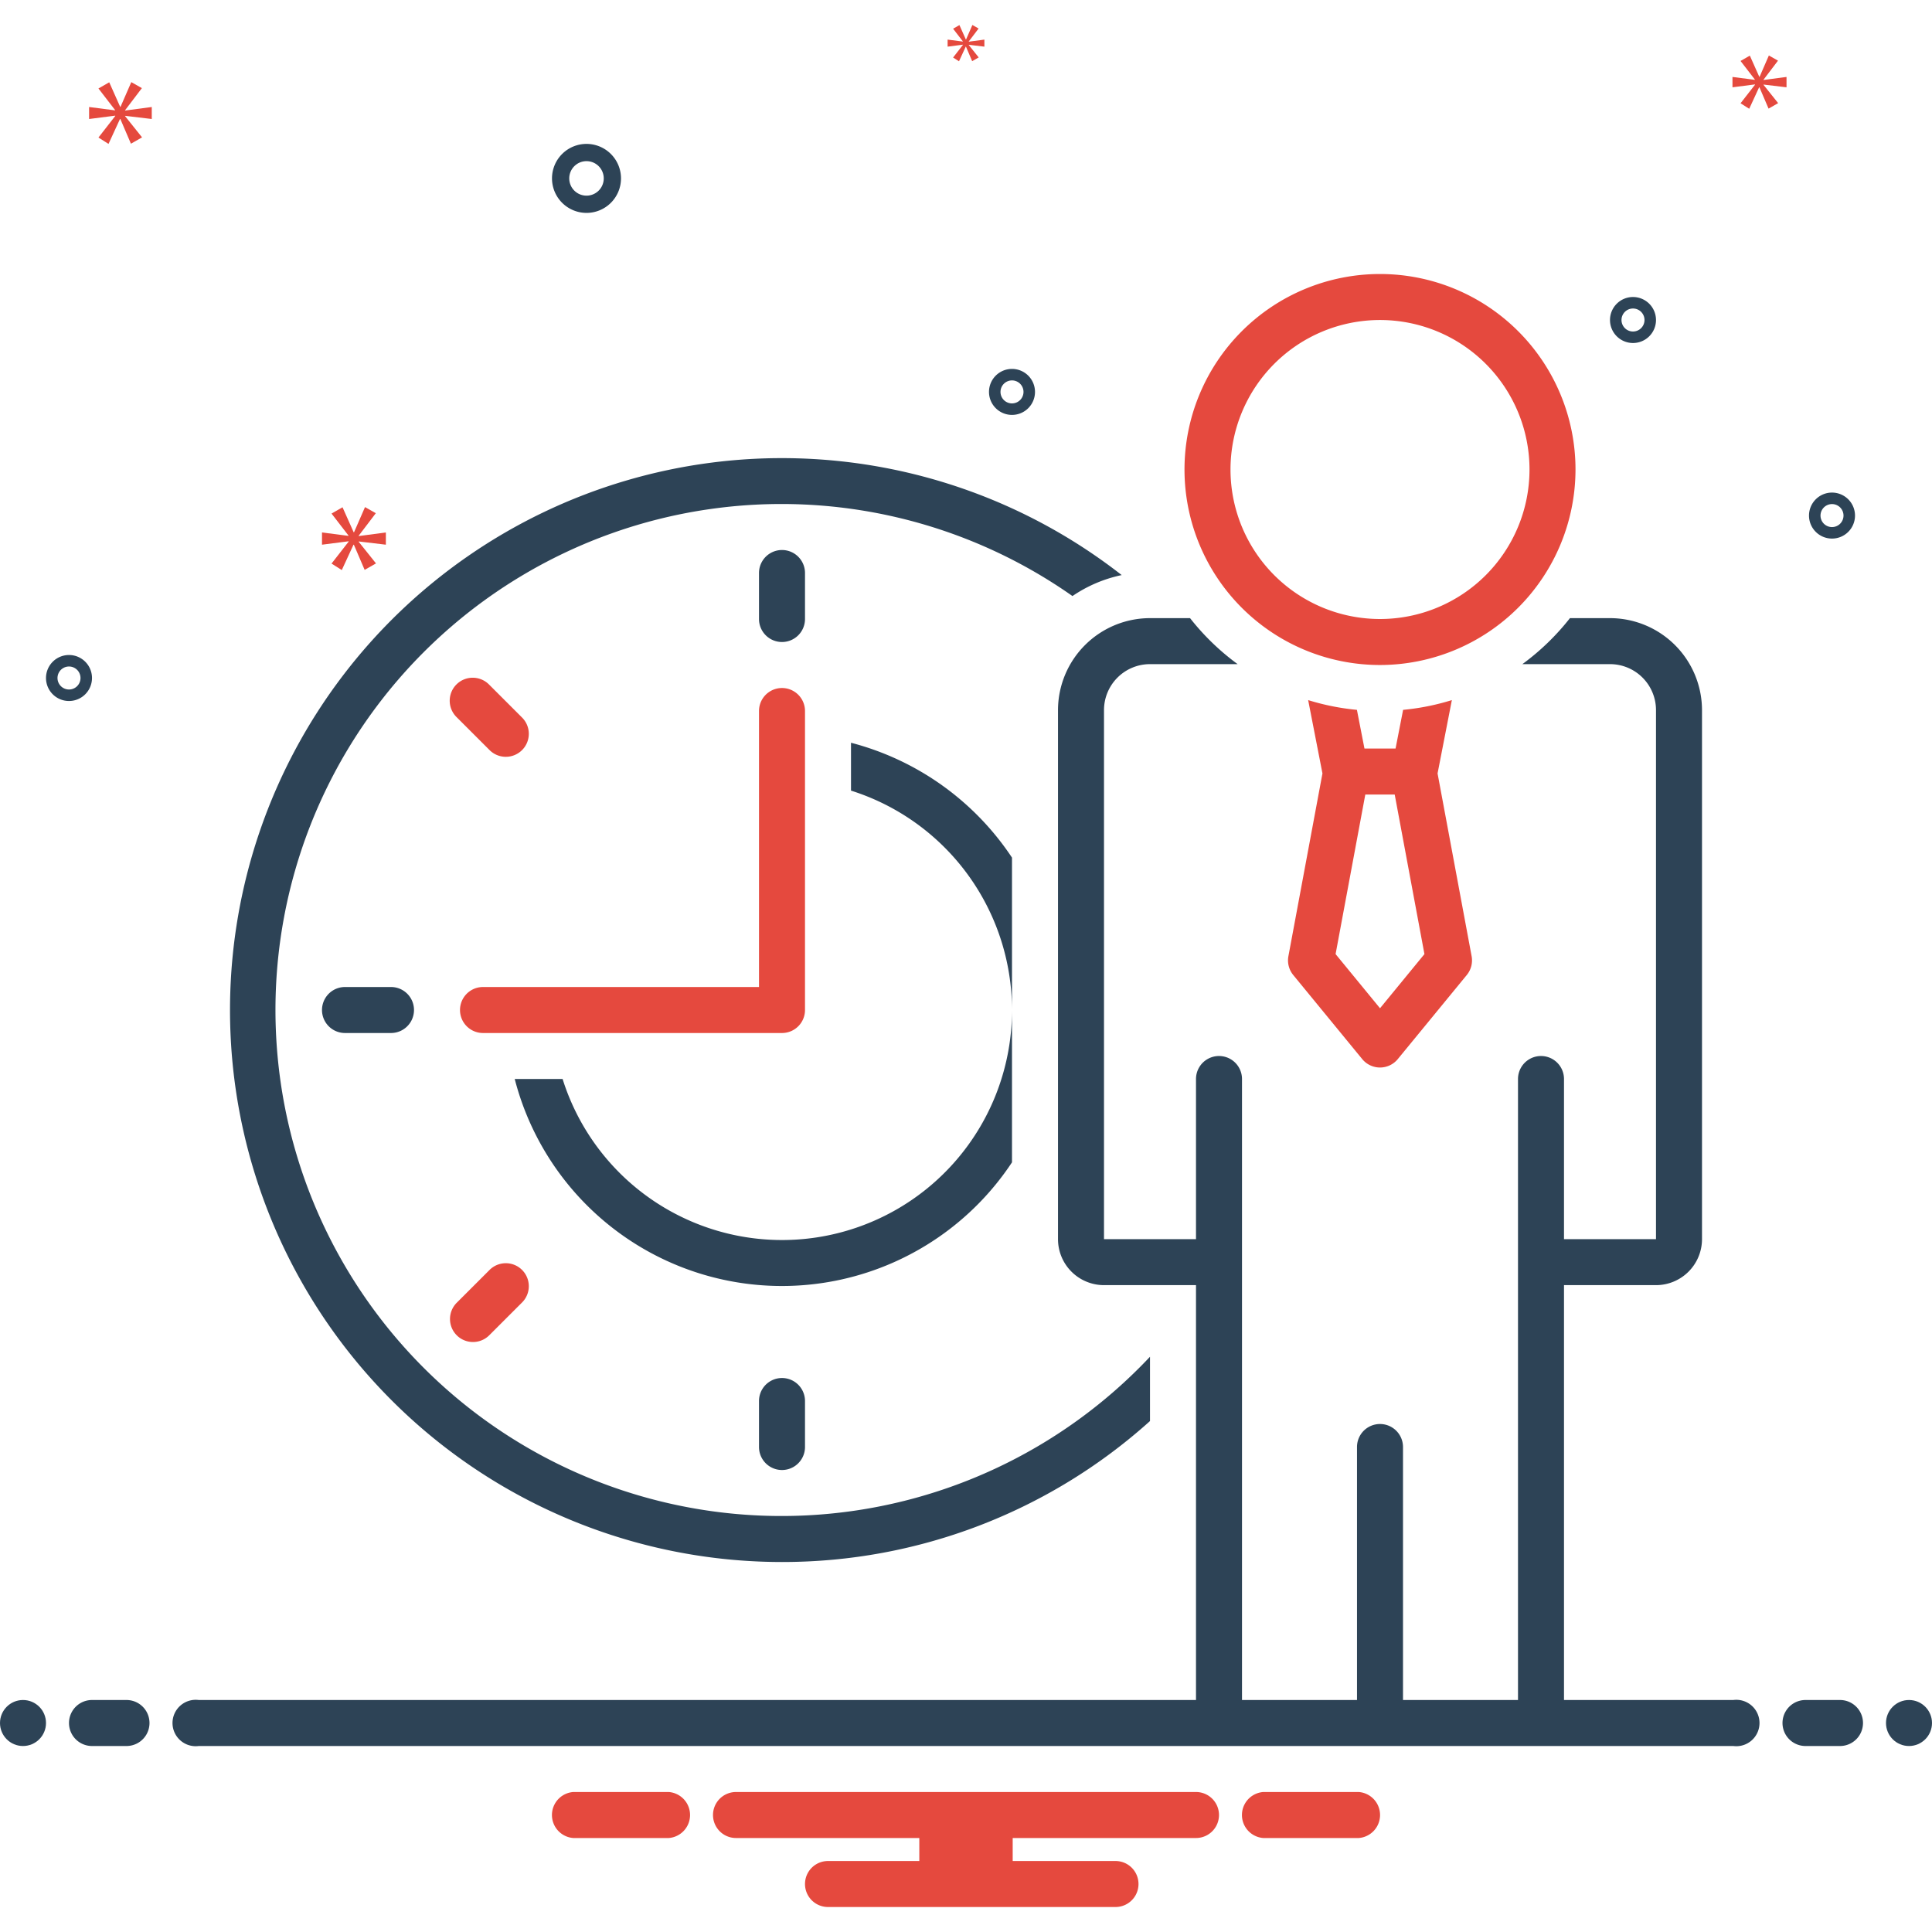 <?xml version="1.0" encoding="UTF-8"?>
<svg xmlns="http://www.w3.org/2000/svg" xmlns:xlink="http://www.w3.org/1999/xlink" xmlns:svgjs="http://svgjs.dev/svgjs" id="Layer_1" viewBox="0 0 168 168" data-name="Layer 1" width="300" height="300" version="1.1">
  <g width="100%" height="100%" transform="matrix(1,0,0,1,0,0)">
    <path d="m68 55.827a2 2 0 0 0 2-2v-4a2 2 0 0 0 -4 0v4a2 2 0 0 0 2 2z" fill="#2d4356" fill-opacity="1" data-original-color="#2d4356ff" stroke="none" stroke-opacity="1"></path>
    <path d="m66 121.827v4a2 2 0 0 0 4 0v-4a2 2 0 0 0 -4 0z" fill="#2d4356" fill-opacity="1" data-original-color="#2d4356ff" stroke="none" stroke-opacity="1"></path>
    <path d="m30 85.827a2 2 0 0 0 0 4h4a2 2 0 0 0 0-4z" fill="#2d4356" fill-opacity="1" data-original-color="#2d4356ff" stroke="none" stroke-opacity="1"></path>
    <path d="m42.544 59.543a2 2 0 1 0 -2.828 2.828l2.829 2.828a2 2 0 1 0 2.828-2.828z" fill="#e5493e" fill-opacity="1" data-original-color="#0bceb2ff" stroke="none" stroke-opacity="1"></path>
    <path d="m39.715 116.111a2 2 0 0 0 2.829 0l2.829-2.828a2 2 0 1 0 -2.828-2.828l-2.829 2.828a2 2 0 0 0 -0 2.828z" fill="#e5493e" fill-opacity="1" data-original-color="#0bceb2ff" stroke="none" stroke-opacity="1"></path>
    <path d="m66 85.827h-24a2 2 0 1 0 0 4h26a2 2 0 0 0 2-2v-26a2 2 0 0 0 -4 0z" fill="#e5493e" fill-opacity="1" data-original-color="#0bceb2ff" stroke="none" stroke-opacity="1"></path>
    <path d="m112.454 84.782 6 7.313a2 2 0 0 0 3.093 0l6-7.313a2.002 2.002 0 0 0 .42-1.635l-2.961-15.891 1.243-6.378a20.856 20.856 0 0 1 -4.24.848l-.656 3.365h-2.704l-.656-3.365a20.856 20.856 0 0 1 -4.24-.848l1.243 6.378-2.961 15.891a2.002 2.002 0 0 0 .42 1.635zm6.268-15.691h2.557l2.585 13.874-3.863 4.709-3.863-4.709z" fill="#e5493e" fill-opacity="1" data-original-color="#0bceb2ff" stroke="none" stroke-opacity="1"></path>
    <path d="m74 64.586v4.163a20.034 20.034 0 0 1 14 19.078v-13.251a24.084 24.084 0 0 0 -14-9.989z" fill="#2d4356" fill-opacity="1" data-original-color="#2d4356ff" stroke="none" stroke-opacity="1"></path>
    <path d="m88 101.073v-13.247a19.999 19.999 0 0 1 -39.078 6h-4.163a23.992 23.992 0 0 0 43.24 7.247z" fill="#2d4356" fill-opacity="1" data-original-color="#2d4356ff" stroke="none" stroke-opacity="1"></path>
    <path d="m68 135.827a47.771 47.771 0 0 0 32-12.257v-5.593a44 44 0 1 1 -6.742-66.146 11.935 11.935 0 0 1 4.281-1.824 47.995 47.995 0 1 0 -29.539 85.82z" fill="#2d4356" fill-opacity="1" data-original-color="#2d4356ff" stroke="none" stroke-opacity="1"></path>
    <path d="m137 40.827a17 17 0 1 0 -17 17 17.019 17.019 0 0 0 17-17zm-17 13a13 13 0 1 1 13-13 13 13 0 0 1 -13 13z" fill="#e5493e" fill-opacity="1" data-original-color="#0bceb2ff" stroke="none" stroke-opacity="1"></path>
    <circle cx="2" cy="149.827" fill="#2d4356" r="2" fill-opacity="1" data-original-color="#2d4356ff" stroke="none" stroke-opacity="1"></circle>
    <path d="m11 147.827h-3a2 2 0 0 0 0 4h3a2 2 0 0 0 0-4z" fill="#2d4356" fill-opacity="1" data-original-color="#2d4356ff" stroke="none" stroke-opacity="1"></path>
    <path d="m160 147.827h-3a2 2 0 0 0 0 4h3a2 2 0 0 0 0-4z" fill="#2d4356" fill-opacity="1" data-original-color="#2d4356ff" stroke="none" stroke-opacity="1"></path>
    <circle cx="166" cy="149.827" fill="#2d4356" r="2" fill-opacity="1" data-original-color="#2d4356ff" stroke="none" stroke-opacity="1"></circle>
    <path d="m118.154 155.827h-8.308a2.006 2.006 0 0 0 0 4h8.308a2.006 2.006 0 0 0 0-4z" fill="#e5493e" fill-opacity="1" data-original-color="#0bceb2ff" stroke="none" stroke-opacity="1"></path>
    <path d="m58.154 155.827h-8.308a2.006 2.006 0 0 0 0 4h8.308a2.006 2.006 0 0 0 0-4z" fill="#e5493e" fill-opacity="1" data-original-color="#0bceb2ff" stroke="none" stroke-opacity="1"></path>
    <path d="m104 155.827h-40a2 2 0 0 0 0 4h15.94v2h-7.94a2 2 0 0 0 0 4h25a2 2 0 0 0 0-4h-8.94v-2h15.94a2 2 0 0 0 0-4z" fill="#e5493e" fill-opacity="1" data-original-color="#0bceb2ff" stroke="none" stroke-opacity="1"></path>
    <g fill="#2d4356">
      <path d="m150.721 147.827h-14.721v-36.076h8a4 4 0 0 0 4-4v-46a8.009 8.009 0 0 0 -8-8h-3.483a21.145 21.145 0 0 1 -4.137 4h7.62a4 4 0 0 1 4 4v46h-8v-13.924a2 2 0 1 0 -4 0v54h-10v-22a2 2 0 0 0 -4 0v22h-10v-54a2 2 0 1 0 -4 0v13.924h-8v-46a4 4 0 0 1 4-4h7.62a21.145 21.145 0 0 1 -4.137-4h-3.483a8.009 8.009 0 0 0 -8 8v46a4 4 0 0 0 4 4h8v36.076h-86.721a2.017 2.017 0 1 0 0 4h133.443a2.017 2.017 0 1 0 0-4z" fill="#2d4356" fill-opacity="1" data-original-color="#2d4356ff" stroke="none" stroke-opacity="1"></path>
      <path d="m51 18.513a3 3 0 1 0 -3-3 3.003 3.003 0 0 0 3 3zm0-4.5a1.5 1.5 0 1 1 -1.5 1.5 1.501 1.501 0 0 1 1.5-1.5z" fill="#2d4356" fill-opacity="1" data-original-color="#2d4356ff" stroke="none" stroke-opacity="1"></path>
      <path d="m159.305 42.833a2 2 0 1 0 2 2 2.002 2.002 0 0 0 -2-2zm0 3a1 1 0 1 1 1-1 1.001 1.001 0 0 1 -1 1z" fill="#2d4356" fill-opacity="1" data-original-color="#2d4356ff" stroke="none" stroke-opacity="1"></path>
      <path d="m88 32.079a2 2 0 1 0 2 2 2.002 2.002 0 0 0 -2-2zm0 3a1 1 0 1 1 1-1 1.001 1.001 0 0 1 -1 1z" fill="#2d4356" fill-opacity="1" data-original-color="#2d4356ff" stroke="none" stroke-opacity="1"></path>
      <path d="m142 25.827a2 2 0 1 0 2 2 2.002 2.002 0 0 0 -2-2zm0 3a1 1 0 1 1 1-1 1.001 1.001 0 0 1 -1 1z" fill="#2d4356" fill-opacity="1" data-original-color="#2d4356ff" stroke="none" stroke-opacity="1"></path>
      <path d="m8 58.957a2 2 0 1 0 -2 2 2.002 2.002 0 0 0 2-2zm-3 0a1 1 0 1 1 1 1 1.001 1.001 0 0 1 -1-1z" fill="#2d4356" fill-opacity="1" data-original-color="#2d4356ff" stroke="none" stroke-opacity="1"></path>
    </g>
    <path d="m31.193 46.582 1.486-1.955-.939-.532-.954 2.19h-.032l-.969-2.175-.956.548 1.472 1.909v.031l-2.301-.297v1.064l2.316-.297v.031l-1.487 1.908.892.564 1.018-2.206h.031l.938 2.19.987-.563-1.502-1.878v-.031l2.361.282v-1.064l-2.361.313z" fill="#e5493e" fill-opacity="1" data-original-color="#0bceb2ff" stroke="none" stroke-opacity="1"></path>
    <path d="m83.734 3.903-.856 1.099.514.325.586-1.271h.018l.54 1.262.568-.325-.865-1.081v-.018l1.36.162v-.612l-1.36.18v-.018l.856-1.126-.54-.307-.55 1.261h-.018l-.558-1.252-.551.315.848 1.1v.018l-1.325-.171v.612l1.333-.171z" fill="#e5493e" fill-opacity="1" data-original-color="#0bceb2ff" stroke="none" stroke-opacity="1"></path>
    <path d="m13.197 10.348v-1.043l-2.317.307v-.031l1.458-1.918-.921-.522-.936 2.148h-.031l-.951-2.133-.937.537 1.443 1.873v.031l-2.257-.292v1.043l2.272-.291v.031l-1.458 1.872.875.553.998-2.165h.03l.921 2.149.967-.552-1.473-1.842v-.031z" fill="#e5493e" fill-opacity="1" data-original-color="#0bceb2ff" stroke="none" stroke-opacity="1"></path>
    <path d="m153.351 6.929 1.258-1.655-.794-.45-.807 1.853h-.027l-.821-1.84-.808.464 1.245 1.615v.027l-1.947-.252v.9l1.96-.251v.026l-1.258 1.615.754.477.862-1.867h.026l.794 1.853.834-.476-1.271-1.589v-.026l1.999.238v-.9l-1.999.264z" fill="#e5493e" fill-opacity="1" data-original-color="#0bceb2ff" stroke="none" stroke-opacity="1"></path>
  </g>
</svg>
